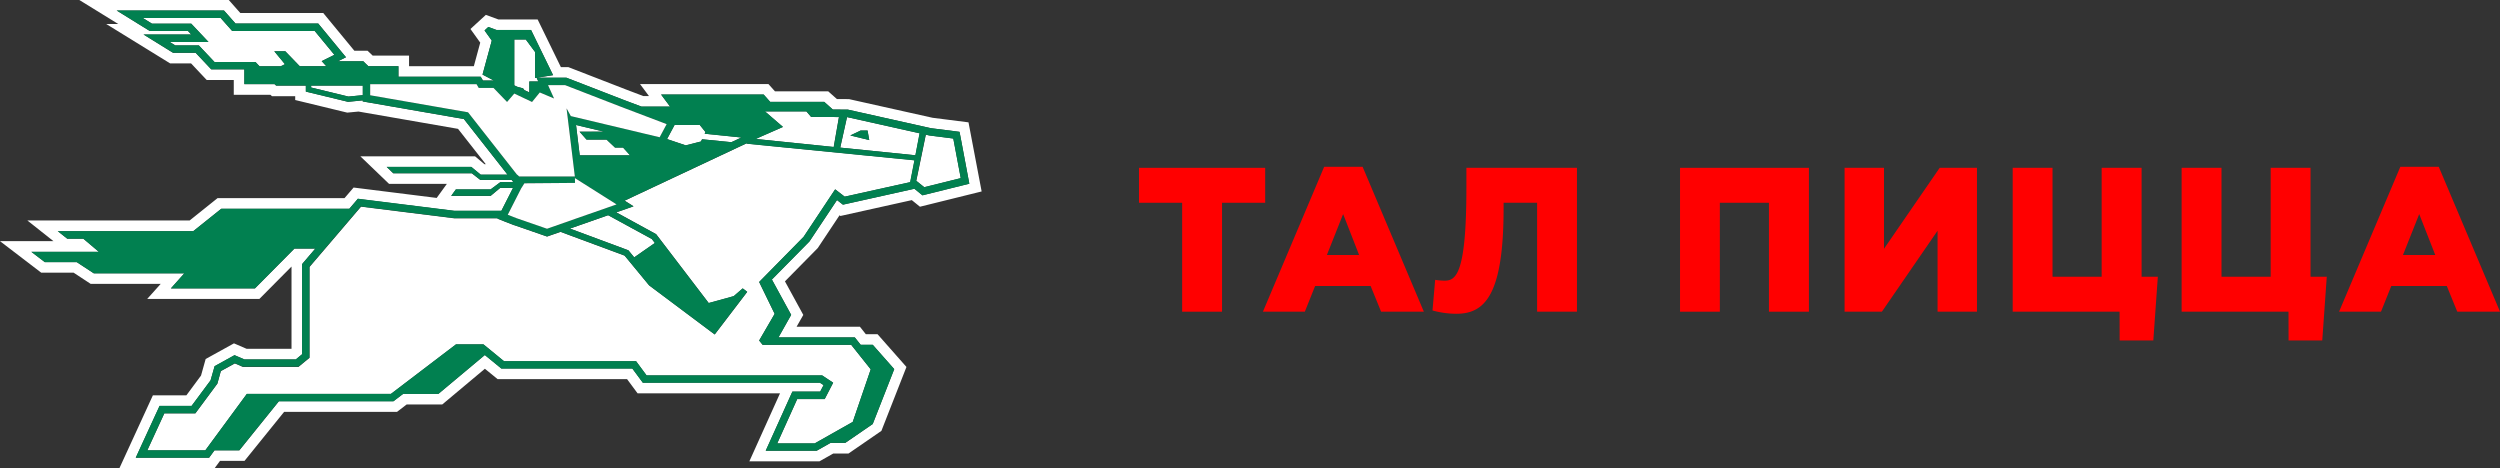 <svg xmlns="http://www.w3.org/2000/svg" width="234.708" height="43.965" viewBox="0 0 234.708 43.965">
  <rect x="0" y="0" width="234.708" height="43.965" fill="#333333" stroke="none"/>
  <g id="Слой_2" data-name="Слой 2" transform="translate(-93.43 -126.16)">
    <g id="Layer_1" data-name="Layer 1">
      <path id="Контур_11135" data-name="Контур 11135" d="M579.72,167.048v.766l.3.141.006,0,.518.14.126.165.462.217v-1.029h.844l-.156-.348-.148.024h0v-2.445l-.869-1.172h-1.08Z" transform="translate(-438.008 -33.642)" fill="#fff"/>
      <path id="Контур_11136" data-name="Контур 11136" d="M635.9,329.66l-2.7.946-.888.311,5.342,1.982.15.056.1.124.445.538,1.94-1.348-.282-.37Z" transform="translate(-485.377 -183.295)" fill="#fff"/>
      <path id="Контур_11137" data-name="Контур 11137" d="M727.683,245.088l.076-.161-.54-.667h-2.36l-.134.253-.575,1.077,1.754.59,1.433-.363.1-.208,2.759.274.934-.44Z" transform="translate(-568.098 -106.374)" fill="#fff"/>
      <path id="Контур_11138" data-name="Контур 11138" d="M815.875,232.039l-2.613-.014-.44-.515h-3.893l1.691,1.456-2.139.938-.411.193,7.313.751Z" transform="translate(-643.687 -94.89)" fill="#fff"/>
      <path id="Контур_11139" data-name="Контур 11139" d="M638.12,244.35l.346,2.845h4.728l-.657-.728h-.756l-.794-.748h-1.88l-.657-.742,2.3,0Z" transform="translate(-490.61 -106.455)" fill="#fff"/>
      <path id="Контур_11140" data-name="Контур 11140" d="M184.356,137.646l-3.376-.429-7.844-1.752L172,135.459l-.812-.722h-5l-.616-.687H153.515l.846,1.132h-.524L152.3,134.6l-5.505-2.135h-.706l-2.184-4.479h-3.684l-1.177-.431-1.446,1.326.918,1.282-.6,2.211h-6.083v-.993h-3.415l-.477-.455H126.7l-2.921-3.544h-7.787l-1.084-1.223H100.875l3.654,2.252H103.4l6,3.7h1.967l1.467,1.557h2.543v1.39h3.441l.143.133h2.184v.359l4.883,1.183,1.061-.1,9.342,1.624,2.605,3.318h-.128l-.876-.737H127.265l2.687,2.581h5.434l-.959,1.323-7.8-.975-.852.993H113.856l-2.623,2.1H96l2.449,1.94H93.43L97.3,151.76h3.042l1.6,1.051h6.576l-1.269,1.415h10.532l3.017-3.041v7.723h-4.212l-1.191-.513-2.657,1.469-.435,1.553-1.375,1.857h-3.145l-3.147,6.851h8.936l.512-.695h2.3l3.716-4.6H130.7l.912-.7h3.341l4-3.35,1.191.972H152.3l.987,1.334H166.66l-2.879,6.387h6.58l1.3-.736h1.43l3.088-2.126,2.352-6-2.718-3.078h-1.1l-.553-.7h-5.943l.629-1.107-1.722-3.152,3.078-3.124,2.046-3.078.084.065,6.7-1.489.767.62,5.791-1.434Zm-.559,5.914-3.428.852-.335.082-.268-.219-.487-.4-6.394,1.428-.318.07-.257-.2-.3-.233-2.546,3.826-.037.056-.047.048-3.338,3.382-.147.15,1.81,3.316-1.191,2.115h7.163l.209.262.344.433h1.132l2.019,2.284-2.019,5.154-2.581,1.779H171.4l-1.063.6-.071.041-.16.09h-4.786l.443-.981,1.878-4.164.185-.409h2.61l.316-.609-.339-.225H153.784l-.209-.281-.777-1.052H140.5l-.193-.158-1.356-1.111-4.361,3.646h-3.31l-.727.553-.186.142H119.616L115.9,168.44h-2.331l-.3.412-.209.283h-6.883l.452-.985,1.6-3.475.186-.405h3.007l1.782-2.4.3-1.049.078-.28.254-.14,1.315-.728.3-.165.313.134.62.267H121.2l.586-.489h0v-8.2h0v-.256l.167-.2,1.082-1.267h-1.964l-3.708,3.74h-7.888l1.268-1.415h-8.5l-1.6-1.05h-3l-1.266-.968h6.341l-1.457-1.233H99.742l-.894-.708h12.728l2.624-2.1h12.024l.386-.452.172-.2.243-.285.371.047,8.693,1.086H140.5l1.092-2.146h-1.211l-.894.744h-3.7l.44-.607h3.259l.916-.682h1.225l-.166-.211h-2.944l-.794-.624H130.35l-.617-.6h7.943l.881.727h2.527l-4.1-5.222-8.92-1.552-.576-.1h0v-.1l-1.3.127-.083.009-.081-.02-3.5-.849-.379-.091h0v-.39h0V134.2h-2.79l-.143-.134h-2.84v-1.39h-3.108l-.206-.218-1.261-1.337h-2.115l-.167-.1-.522-.322L106.9,129.4h4.488l-.309-.328H107.5l-.168-.1-.867-.535-2.085-1.291H114.46l.208.233.877.993h7.765l.208.253,1.84,2.234.557.676-.765.378h2.392l.2.2.271.26h2.827v.993h7.724l.2.339.01.016H139.8l-1.068-.559.87-3.193-.681-.95.352-.324.774.283h3.241l2.067,4.24-1.515.24H146.6l.121.047,5.212,2.02,1.717.642h2.687l-.845-1.132h9.631l.61.687h5.073l.81.721,1.33.007h.075l.072.016,7.716,1.724,2.2.28.5.064.1.5.7,3.719.122.646Z" fill="#fff"/>
      <path id="Контур_11141" data-name="Контур 11141" d="M392.5,207.1H387.65v.18l3.5.849L392.5,208v-.9Z" transform="translate(-265.008 -72.904)" fill="#fff"/>
      <path id="Контур_11142" data-name="Контур 11142" d="M297.31,243.691l.894.687,6.72-1.489.749.6,3.428-.849-.7-3.719-2.234-.284-7.744-1.73-.637,2.866,7.058.717.4-2.067.315.07.265.06-.894,4.324-.568.126.4-2.043-15.8-1.562.894-.44h0l-.926.436h.013l-11.4,5.357.841.532-1.357.475-.264.092L280.5,247.9l.737.966,4.2,5.5,2.348-.646.846-.728.422.324-3.053,4-6.156-4.609-1.509-1.828-.794-.961-6.016-2.232-1.034.361-.228.08-.228-.079-2.865-.993-.013,0-.014,0-.821-.322-.712-.28.022-.043h-4.1l-8.737-1.092-.172.2-2.457,2.879-2.207,2.582v8.53l-1.034.853H241.7l-.752-.324-1.315.721-.325,1.176-2.067,2.789h-2.916l-1.6,3.475h5.448l3.9-5.3H255.6l6.106-4.649h2.581l1.926,1.579h12.4l.986,1.333h16.481l1.038.685-.794,1.536h-2.581l-1.878,4.164h3.522l.072-.041,3.5-1.981,1.688-4.933-1.832-2.3H290.5l-.33-.405,1.456-2.506-1.456-2.991.848-.861h0l3.333-3.381Zm1.414-5.059.976-.466h.646l.159.9Z" transform="translate(-125.469 -99.754)" fill="#fff"/>
      <path id="Контур_11143" data-name="Контур 11143" d="M233.658,145.734l1.467,1.556h3.846l.382.4h2l.39-.193-1-1.212h1.033l1.353,1.4h2.493l-.432-.477,1.192-.591-1.843-2.235h-7.751l-1.083-1.224H228.39l.868.535h3.685l1.619,1.718h-3.644l.522.322Z" transform="translate(-121.56 -15.312)" fill="#fff"/>
      <path id="Контур_11144" data-name="Контур 11144" d="M210.947,151.71l-.7-3.719-.1-.5-.5-.064-2.2-.28-7.715-1.728-.072-.016h-.075l-1.33-.007-.81-.721h-5.073l-.61-.687h-9.631l.845,1.132h-2.686l-1.714-.649-5.212-2.02-.121-.047h-2.771l1.515-.24-2.067-4.24h-3.241l-.774-.283-.352.332.681.95-.87,3.193,1.068.559H165.4l-.01-.016-.2-.339h-7.724v-.993h-2.823l-.275-.264-.2-.2h-2.389l.764-.378-.56-.672-1.84-2.239-.208-.253h-7.765l-.877-.993-.208-.233H131.012l2.085,1.291.867.535.168.1h3.583l.309.328h-4.488l2.09,1.291.522.322.167.1h2.115l1.261,1.337.206.218H143v1.39h2.84l.143.134h2.791v.18h0v.39h0l.379.091,3.5.849.081.02.083-.009,1.3-.127v.1h0l.576.1,8.92,1.552,4.1,5.222H165.2l-.885-.727h-7.943l.617.591h7.38l.794.624H168.1l.166.21h-1.227l-.916.682h-3.259l-.44.607h3.7l.894-.744h1.211l-1.092,2.146h-4.409l-8.693-1.086-.371-.047-.243.294-.172.2-.386.452H140.84l-2.624,2.1H125.487l.894.708h1.5l1.457,1.233H123l1.266.968h3l1.6,1.051h8.5l-1.262,1.417H144l3.708-3.74h1.964l-1.086,1.272-.167.2v.256h0v8.2h0l-.588.479h-4.821l-.62-.267-.313-.134-.3.165-1.315.728-.254.14-.078.28-.3,1.049-1.782,2.4h-3.005l-.186.4-1.6,3.475-.452.993h6.883l.208-.283.3-.412h2.331l3.713-4.6H157l.186-.142.727-.553h3.31l4.357-3.646,1.356,1.111.193.158h12.3l.777,1.052.209.281h16.626l.339.225-.316.6h-2.61l-.185.409-1.878,4.164-.443.981h4.781l.16-.09.072-.041,1.068-.608h1.383L202,174.919l2.021-5.151L202,167.484h-1.132l-.344-.433-.208-.262h-7.164l1.191-2.115-1.81-3.316.148-.149,3.333-3.384.047-.048.037-.056,2.546-3.826.3.233.257.2.318-.07,6.393-1.42.487.4.269.216.335-.082,3.428-.849.638-.158Zm-31.342,7.565-.445-.538-.1-.124-.15-.056-5.342-1.986.888-.311,2.7-.946,4.105,2.238.282.37Zm-10.59-6.516h.007l.274-.435,4.755-.04-.01-.528.01.083,3.9,2.466-.856.3-2.868,1-2.562.894h0l-.243.085-2.865-.993-.822-.323Zm-16.24-8.58-3.5-.849v-.18h4.847v.894Zm2.042-.122v-1.041H164.8l.211.354h1.39l1.269,1.314.68-.788,1.668.788.728-.894,1.338.566-.563-1.253h1.6l5.209,2.022h0l4.321,1.637-.017.032c-.057.1-.246.454-.452.846l-.189.354-8.34-1.986-.4-.728.538,4.411h0l.242,1.986H168.8l-.174-.166H168.6l-4.6-5.858Zm19.659,3.423.657.742h1.878l.794.748h.753l.657.728h-4.725l-.347-2.849,2.634.626Zm11.5.708-.1.209-1.433.363-1.754-.59.575-1.077.134-.253h2.36l.538.669-.076.161,3.447.354-.938.437Zm5.461-.22,2.139-.938-1.688-1.456h3.893l.44.515,2.613.014-.491,2.808-7.313-.75Zm-22.01-9.145.87,1.173v2.444h0l.148-.024.156.348h-.844v1.029l-.462-.217-.125-.164-.518-.14h-.006l-.3-.141v-4.307Zm-29.786.232-1.619-1.718h-3.688l-.868-.534h7.317l1.083,1.223h7.751l1.843,2.235-1.191.591.432.477H148.2l-1.353-1.4h-1.033l1,1.211-.386.193h-2l-.382-.4H140.2l-1.467-1.556h-2.217l-.522-.322Zm52.544,21.667-.848.861,1.457,2.991-1.457,2.506.33.405h8.313l1.832,2.3-1.688,4.933-3.5,1.978-.072.041h-3.522l1.878-4.164h2.581l.794-1.536-1.034-.688H180.766l-.986-1.333h-12.4l-1.926-1.577h-2.581l-6.106,4.649H143.24l-3.9,5.3h-5.448l1.6-3.475H138.4l2.071-2.8.325-1.176,1.315-.728.752.324h5.214l1.034-.846v-8.53l2.208-2.581,2.457-2.879.172-.2,8.737,1.092h4.1l-.022.043.712.28.822.324.014,0,.013,0,2.865.993.228.079.228-.08,1.035-.361,6.013,2.229.794.961L181,161.9l6.156,4.609,3.053-4-.422-.324-.846.728-2.348.646-4.2-5.5-.737-.966-3.748-2.04.264-.092,1.357-.475-.838-.533,11.4-5.361h-.013l.926-.436h0l-.891.444,15.794,1.567-.4,2.043.568-.126.894-4.324-.265-.06-.315-.07L206,149.692l-7.058-.723.637-2.866,7.744,1.73,2.234.284.7,3.719-3.428.849-.749-.6-6.72,1.489-.894-.687-2.959,4.453Z" transform="translate(-26.634 -8.953)" fill="#018050"/>
      <path id="Контур_11145" data-name="Контур 11145" d="M898.4,249.57l-.976.466,1.781.434-.159-.9Z" transform="translate(-724.165 -111.157)" fill="#018050"/>
      <path id="Контур_11146" data-name="Контур 11146" d="M457.279,214.25l.174.163h5.232l-.242-1.986h0l-.537-4.407.4.728,8.34,1.986.189-.354c.206-.4.4-.742.452-.846l.017-.032-4.322-1.641h0l-5.214-2.021h-1.6l.563,1.253-1.338-.566-.728.894L457,206.631l-.68.788-1.269-1.314h-1.39l-.206-.355H443.47v1.041l9.187,1.6,4.6,5.858Z" transform="translate(-315.286 -71.688)" fill="#fff"/>
      <path id="Контур_11147" data-name="Контур 11147" d="M574.382,297.622l2.865.992.242-.085h0l2.562-.9,2.868-1,.856-.3-3.9-2.465-.01-.083.01.528-4.755.04-.274.435h-.007L573.56,297.3Z" transform="translate(-432.46 -150.978)" fill="#fff"/>
      <path id="Контур_11148" data-name="Контур 11148" d="M191.892,633.71H187.84v-3.28h11.848v3.28h-4.052v10.227h-3.744Z" transform="translate(12.522 -488.514)" fill="red"/>
      <path id="Контур_11149" data-name="Контур 11149" d="M267.159,629.82h3.609l5.749,13.6h-4.013l-.984-2.412h-5.21l-.965,2.412H261.41Zm3.28,8.278-1.5-3.84-1.525,3.84Z" transform="translate(-49.412 -488)" fill="red"/>
      <path id="Контур_11150" data-name="Контур 11150" d="M362.06,643.822l.251-2.875a6.407,6.407,0,0,0,.868.078c1.061,0,2.064-.541,2.064-8.721V630.43h10.38v13.507h-3.742V633.71h-3.146v.522c0,8.239-1.814,9.9-4.438,9.9A8.529,8.529,0,0,1,362.06,643.822Z" transform="translate(-134.143 -488.514)" fill="red"/>
      <path id="Контур_11151" data-name="Контур 11151" d="M509,630.43h12.1v13.507h-3.752V633.71h-4.612v10.227H509Z" transform="translate(-257.843 -488.514)" fill="red"/>
      <path id="Контур_11152" data-name="Контур 11152" d="M606.67,630.43h3.7v7.6l5.229-7.6H619.1v13.507h-3.7v-7.6l-5.229,7.6H606.67Z" transform="translate(-340.065 -488.514)" fill="red"/>
      <path id="Контур_11153" data-name="Контур 11153" d="M716.494,643.937H706.46V630.43H710.2v10.227h4.612V630.43h3.75v10.227h1.525l-.424,5.982H716.5Z" transform="translate(-424.072 -488.514)" fill="red"/>
      <path id="Контур_11154" data-name="Контур 11154" d="M816.774,643.937H806.74V630.43h3.744v10.227H815.1V630.43h3.742v10.227h1.525l-.424,5.982h-3.163Z" transform="translate(-508.492 -488.514)" fill="red"/>
      <path id="Контур_11155" data-name="Контур 11155" d="M905.941,629.82h3.608l5.751,13.6h-4.014l-.984-2.412h-5.21l-.965,2.412H900.19Zm3.28,8.278-1.506-3.84-1.525,3.84Z" transform="translate(-587.161 -488)" fill="red"/>
    </g>
  </g>
</svg>
